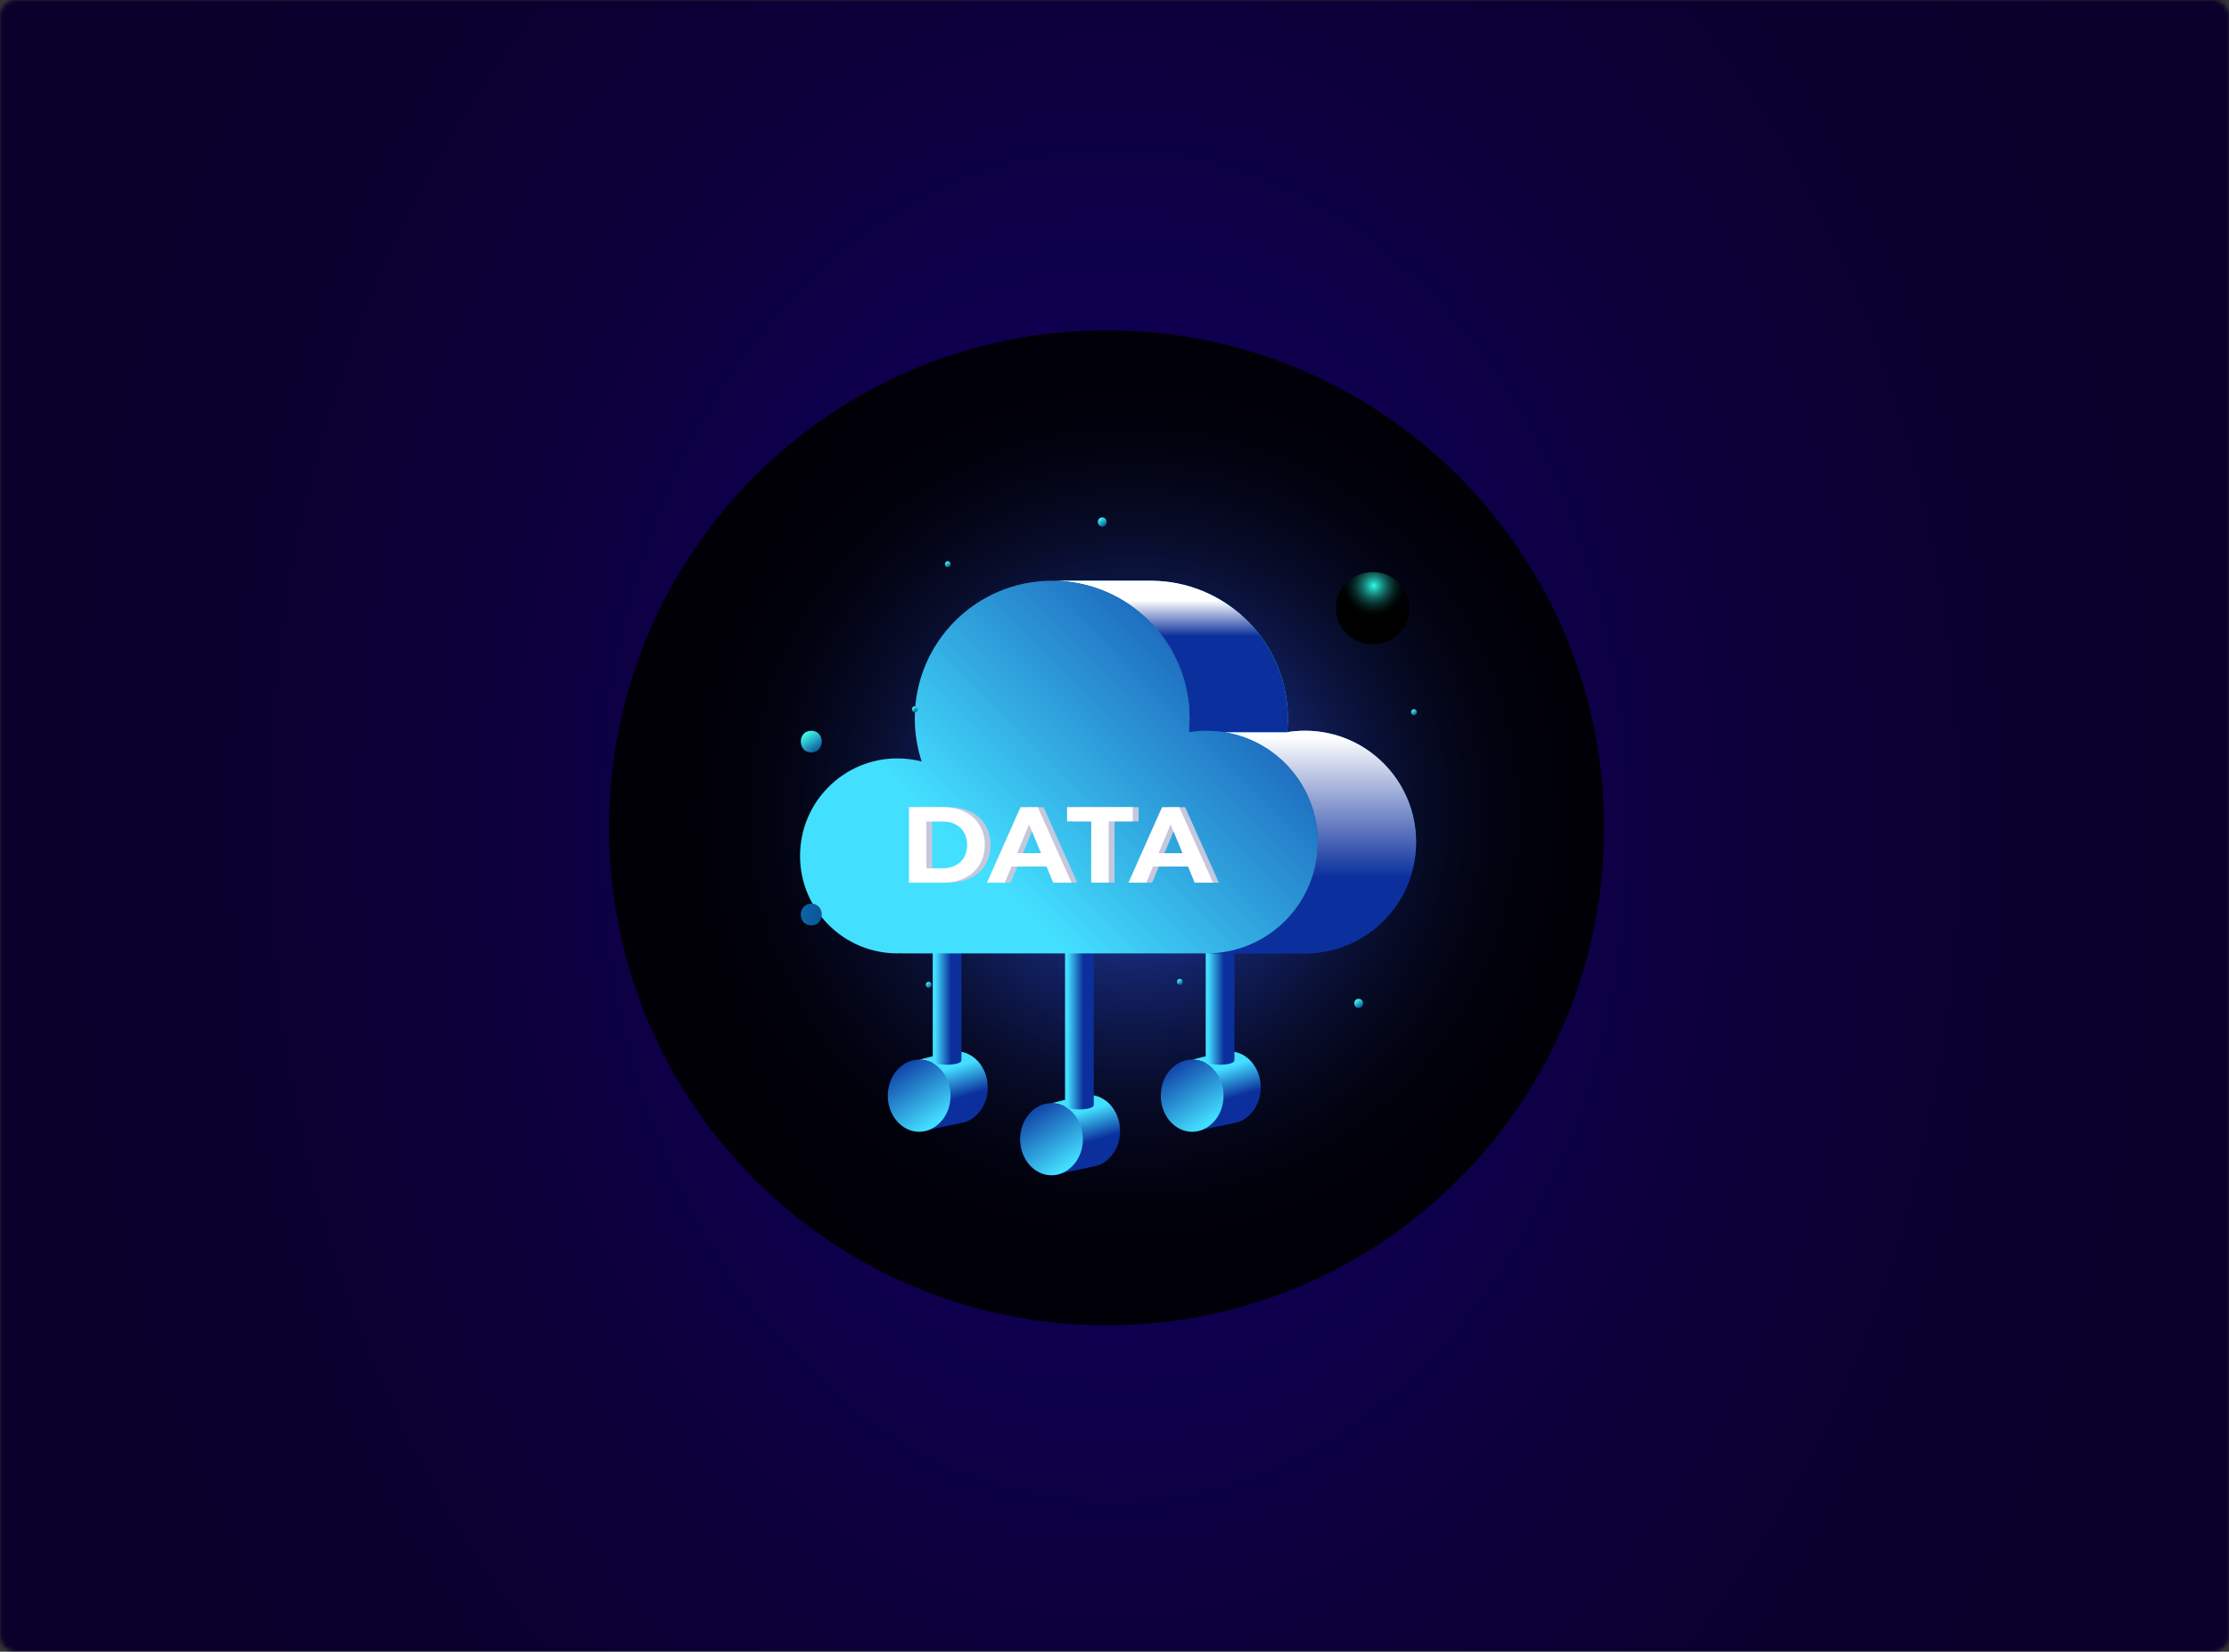 <svg width="560" height="415" viewBox="0 0 560 415" fill="none" xmlns="http://www.w3.org/2000/svg">
<rect x="0" y="0" width="560" height="415" fill="#333333" stroke="none"/>
<mask id="mask0_150_2031" style="mask-type:alpha" maskUnits="userSpaceOnUse" x="0" y="0" width="560" height="415">
<rect width="560" height="415" rx="4" fill="#D9D9D9"/>
</mask>
<g mask="url(#mask0_150_2031)">
<path d="M560 0H0V415H560V0Z" fill="url(#paint0_radial_150_2031)"/>
<path style="mix-blend-mode:screen" opacity="0.9" d="M278 333C347.036 333 403.004 277.036 403.01 208C403.015 138.964 347.055 83 278.019 83C208.983 83 153.015 138.964 153.01 208C153.004 277.036 208.964 333 278 333Z" fill="url(#paint1_radial_150_2031)"/>
<path d="M281.404 284.154C281.404 288.37 278.901 291.915 275.516 292.929C275.516 292.929 275.516 292.929 275.508 292.929L274.35 293.171L266.947 294.718C268.142 294.201 269.195 293.362 270.032 292.291C267.426 290.81 265.635 287.724 265.635 284.154C265.635 281.826 266.397 279.699 267.655 278.098C266.606 277.501 265.423 277.163 264.17 277.163L271.81 275.299C272.36 275.162 272.93 275.086 273.513 275.086C277.798 275.086 281.283 279.019 281.391 283.92C281.391 283.999 281.391 284.078 281.391 284.154H281.404Z" fill="url(#paint2_linear_150_2031)"/>
<path d="M264.174 295.297C268.527 295.297 272.056 291.238 272.056 286.23C272.056 281.223 268.527 277.163 264.174 277.163C259.821 277.163 256.292 281.223 256.292 286.23C256.292 291.238 259.821 295.297 264.174 295.297Z" fill="url(#paint3_linear_150_2031)"/>
<path d="M274.788 277.618C274.788 279.119 267.572 279.119 267.572 277.618V233.863H274.788V277.618Z" fill="url(#paint4_linear_150_2031)"/>
<path d="M248.16 273.218C248.16 277.435 245.657 280.98 242.268 281.993C242.268 281.993 242.268 281.993 242.26 281.993L241.102 282.235L233.699 283.782C234.894 283.265 235.947 282.427 236.784 281.355C234.178 279.874 232.387 276.788 232.387 273.218C232.387 270.891 233.149 268.764 234.407 267.162C233.357 266.566 232.175 266.228 230.921 266.228L238.562 264.364C239.112 264.226 239.682 264.151 240.265 264.151C244.55 264.151 248.035 268.084 248.143 272.984C248.143 273.064 248.143 273.143 248.143 273.218H248.16Z" fill="url(#paint5_linear_150_2031)"/>
<path d="M230.93 284.362C235.283 284.362 238.812 280.302 238.812 275.295C238.812 270.287 235.283 266.228 230.93 266.228C226.576 266.228 223.047 270.287 223.047 275.295C223.047 280.302 226.576 284.362 230.93 284.362Z" fill="url(#paint6_linear_150_2031)"/>
<path d="M241.543 266.39C241.543 267.892 234.327 267.892 234.327 266.39V222.636H241.543V266.39Z" fill="url(#paint7_linear_150_2031)"/>
<path d="M316.747 273.218C316.747 277.435 314.244 280.98 310.855 281.993C310.855 281.993 310.855 281.993 310.847 281.993L309.689 282.235L302.286 283.782C303.481 283.265 304.534 282.427 305.371 281.355C302.765 279.874 300.974 276.788 300.974 273.218C300.974 270.891 301.736 268.764 302.994 267.162C301.944 266.566 300.762 266.228 299.509 266.228L307.149 264.364C307.699 264.226 308.269 264.151 308.852 264.151C313.137 264.151 316.622 268.084 316.73 272.984C316.73 273.064 316.73 273.143 316.73 273.218H316.747Z" fill="url(#paint8_linear_150_2031)"/>
<path d="M299.513 284.362C303.866 284.362 307.395 280.302 307.395 275.295C307.395 270.287 303.866 266.228 299.513 266.228C295.159 266.228 291.63 270.287 291.63 275.295C291.63 280.302 295.159 284.362 299.513 284.362Z" fill="url(#paint9_linear_150_2031)"/>
<path d="M310.126 266.39C310.126 267.892 302.91 267.892 302.91 266.39V222.636H310.126V266.39Z" fill="url(#paint10_linear_150_2031)"/>
<path d="M355.775 211.575C355.775 227.019 343.275 239.54 327.856 239.54H303.148C318.566 239.54 331.066 227.019 331.066 211.575C331.066 196.131 318.566 183.602 303.148 183.602C301.628 183.602 300.129 183.723 298.676 183.961C298.784 182.81 298.842 181.651 298.842 180.479C298.842 161.681 283.873 146.396 265.219 145.916H265.211V145.908H289.036C289.607 145.908 290.169 145.924 290.731 145.954C309.01 146.838 323.546 161.957 323.546 180.479C323.546 181.651 323.484 182.81 323.38 183.961C324.833 183.723 326.332 183.602 327.852 183.602C343.271 183.602 355.771 196.123 355.771 211.575H355.775Z" fill="url(#paint11_linear_150_2031)"/>
<path style="mix-blend-mode:multiply" d="M355.775 211.571C355.775 227.019 343.275 239.535 327.856 239.535H303.148C318.566 239.535 331.066 227.015 331.066 211.571C331.066 197.645 320.911 186.096 307.616 183.957H323.38C324.833 183.723 326.332 183.598 327.852 183.598C343.271 183.598 355.771 196.119 355.771 211.567L355.775 211.571Z" fill="url(#paint12_linear_150_2031)"/>
<path style="mix-blend-mode:multiply" d="M298.676 183.961C298.784 182.81 298.842 181.651 298.842 180.479C298.842 161.681 283.873 146.396 265.219 145.916H265.211V145.908H289.036C289.607 145.908 290.169 145.924 290.731 145.954C309.01 146.838 323.546 161.957 323.546 180.479C323.546 181.651 323.484 182.81 323.38 183.961H298.672H298.676Z" fill="url(#paint13_linear_150_2031)"/>
<path d="M331.066 211.575C331.066 227.019 318.566 239.54 303.148 239.54H226.62L226.637 239.51C226.249 239.535 225.846 239.54 225.45 239.54C211.947 239.54 201 228.575 201 215.041C201 201.507 211.947 190.551 225.45 190.551C227.557 190.551 229.606 190.818 231.558 191.322C230.434 187.911 229.822 184.266 229.822 180.479C229.822 161.385 245.27 145.908 264.328 145.908C283.386 145.908 298.842 161.381 298.842 180.479C298.842 181.651 298.78 182.81 298.676 183.961C300.129 183.723 301.628 183.602 303.148 183.602C318.566 183.602 331.066 196.123 331.066 211.575Z" fill="url(#paint14_linear_150_2031)"/>
<path d="M251.345 239.506L251.328 239.536H250.158C250.554 239.536 250.958 239.527 251.345 239.506Z" fill="url(#paint15_linear_150_2031)"/>
<path d="M290.744 145.908L290.735 145.954C290.173 145.924 289.611 145.908 289.041 145.908H290.744Z" fill="url(#paint16_linear_150_2031)"/>
<path d="M229.839 202.8H238.441C244.637 202.8 248.884 206.541 248.884 212.284C248.884 218.027 244.637 221.768 238.441 221.768H229.839V202.8ZM238.225 218.165C241.985 218.165 244.445 215.917 244.445 212.284C244.445 208.652 241.985 206.404 238.225 206.404H234.219V218.165H238.225Z" fill="#C5C7DD"/>
<path d="M264.386 217.706H255.592L253.914 221.772H249.421L257.862 202.804H262.192L270.661 221.772H266.064L264.386 217.706ZM263.008 214.374L260.006 207.113L257.004 214.374H263.008Z" fill="#C5C7DD"/>
<path d="M275.616 206.378H269.558V202.8H286.059V206.378H280.001V221.768H275.616V206.378Z" fill="#C5C7DD"/>
<path d="M299.937 217.706H291.143L289.465 221.772H284.972L293.413 202.804H297.743L306.212 221.772H301.611L299.933 217.706H299.937ZM298.559 214.374L295.557 207.113L292.555 214.374H298.559Z" fill="#C5C7DD"/>
<path d="M228.369 202.8H236.971C243.167 202.8 247.414 206.541 247.414 212.284C247.414 218.027 243.167 221.768 236.971 221.768H228.369V202.8ZM236.755 218.165C240.515 218.165 242.976 215.917 242.976 212.284C242.976 208.652 240.515 206.404 236.755 206.404H232.749V218.165H236.755Z" fill="white"/>
<path d="M262.921 217.706H254.127L252.449 221.772H247.956L256.396 202.804H260.726L269.196 221.772H264.599L262.921 217.706ZM261.543 214.374L258.54 207.113L255.538 214.374H261.543Z" fill="white"/>
<path d="M274.146 206.378H268.088V202.8H284.589V206.378H278.531V221.768H274.146V206.378Z" fill="white"/>
<path d="M298.472 217.706H289.678L288 221.772H283.507L291.947 202.804H296.277L304.747 221.772H300.146L298.468 217.706H298.472ZM297.094 214.374L294.091 207.113L291.089 214.374H297.094Z" fill="white"/>
<path d="M203.824 189.058C207.33 189.058 207.334 183.602 203.824 183.602C200.314 183.602 200.314 189.058 203.824 189.058Z" fill="url(#paint17_linear_150_2031)"/>
<path d="M276.916 132.295C278.382 132.295 278.386 130.013 276.916 130.013C275.446 130.013 275.446 132.295 276.916 132.295Z" fill="url(#paint18_linear_150_2031)"/>
<path d="M355.243 179.686C356.2 179.686 356.204 178.193 355.243 178.193C354.281 178.193 354.281 179.686 355.243 179.686Z" fill="url(#paint19_linear_150_2031)"/>
<path d="M238.122 142.496C239.079 142.496 239.083 141.003 238.122 141.003C237.16 141.003 237.16 142.496 238.122 142.496Z" fill="url(#paint20_linear_150_2031)"/>
<path d="M296.424 247.435C297.381 247.435 297.386 245.942 296.424 245.942C295.462 245.942 295.462 247.435 296.424 247.435Z" fill="url(#paint21_linear_150_2031)"/>
<path d="M229.823 178.939C230.781 178.939 230.785 177.446 229.823 177.446C228.861 177.446 228.861 178.939 229.823 178.939Z" fill="url(#paint22_linear_150_2031)"/>
<path d="M233.321 248.181C234.278 248.181 234.282 246.688 233.321 246.688C232.359 246.688 232.359 248.181 233.321 248.181Z" fill="url(#paint23_linear_150_2031)"/>
<path d="M341.339 253.24C342.805 253.24 342.809 250.959 341.339 250.959C339.87 250.959 339.87 253.24 341.339 253.24Z" fill="url(#paint24_linear_150_2031)"/>
<path d="M345.049 155.383C348.555 155.383 348.559 149.928 345.049 149.928C341.539 149.928 341.539 155.383 345.049 155.383Z" fill="url(#paint25_linear_150_2031)"/>
<path style="mix-blend-mode:screen" d="M345.085 161.858C350.187 161.739 354.229 157.588 354.113 152.587C353.997 147.585 349.767 143.627 344.666 143.745C339.564 143.864 335.522 148.015 335.638 153.016C335.754 158.018 339.984 161.976 345.085 161.858Z" fill="url(#paint26_radial_150_2031)"/>
<path d="M203.824 232.516C207.33 232.516 207.334 227.061 203.824 227.061C200.314 227.061 200.314 232.516 203.824 232.516Z" fill="url(#paint27_linear_150_2031)"/>
</g>
<defs>
<radialGradient id="paint0_radial_150_2031" cx="0" cy="0" r="1" gradientUnits="userSpaceOnUse" gradientTransform="translate(280 207.5) scale(292.12 384.857)">
<stop stop-color="#4F0038"/>
<stop offset="0.12" stop-color="#110069"/>
<stop offset="0.33" stop-color="#0E004E"/>
<stop offset="0.55" stop-color="#0B003A"/>
<stop offset="0.77" stop-color="#0A002E"/>
<stop offset="1" stop-color="#0A002B"/>
</radialGradient>
<radialGradient id="paint1_radial_150_2031" cx="0" cy="0" r="1" gradientUnits="userSpaceOnUse" gradientTransform="translate(284.887 204.138) scale(114.151 113.667)">
<stop stop-color="#2E5FFF"/>
<stop offset="0.12" stop-color="#2348C3"/>
<stop offset="0.25" stop-color="#19358F"/>
<stop offset="0.37" stop-color="#122563"/>
<stop offset="0.5" stop-color="#0B173F"/>
<stop offset="0.62" stop-color="#060D23"/>
<stop offset="0.75" stop-color="#02050F"/>
<stop offset="0.87" stop-color="#000103"/>
<stop offset="1"/>
</radialGradient>
<linearGradient id="paint2_linear_150_2031" x1="271.427" y1="279.445" x2="273.683" y2="286.992" gradientUnits="userSpaceOnUse">
<stop stop-color="#43DFFF"/>
<stop offset="1" stop-color="#0B309D"/>
</linearGradient>
<linearGradient id="paint3_linear_150_2031" x1="268.554" y1="292.929" x2="258.133" y2="277.046" gradientUnits="userSpaceOnUse">
<stop stop-color="#43DFFF"/>
<stop offset="1" stop-color="#0B309D"/>
</linearGradient>
<linearGradient id="paint4_linear_150_2031" x1="268.188" y1="256.302" x2="272.143" y2="256.302" gradientUnits="userSpaceOnUse">
<stop stop-color="#43DFFF"/>
<stop offset="1" stop-color="#0B309D"/>
</linearGradient>
<linearGradient id="paint5_linear_150_2031" x1="238.183" y1="268.505" x2="240.438" y2="276.056" gradientUnits="userSpaceOnUse">
<stop stop-color="#43DFFF"/>
<stop offset="1" stop-color="#0B309D"/>
</linearGradient>
<linearGradient id="paint6_linear_150_2031" x1="235.31" y1="281.989" x2="224.889" y2="266.106" gradientUnits="userSpaceOnUse">
<stop stop-color="#43DFFF"/>
<stop offset="1" stop-color="#0B309D"/>
</linearGradient>
<linearGradient id="paint7_linear_150_2031" x1="234.944" y1="245.074" x2="238.899" y2="245.074" gradientUnits="userSpaceOnUse">
<stop stop-color="#43DFFF"/>
<stop offset="1" stop-color="#0B309D"/>
</linearGradient>
<linearGradient id="paint8_linear_150_2031" x1="306.766" y1="268.505" x2="309.026" y2="276.056" gradientUnits="userSpaceOnUse">
<stop stop-color="#43DFFF"/>
<stop offset="1" stop-color="#0B309D"/>
</linearGradient>
<linearGradient id="paint9_linear_150_2031" x1="303.893" y1="281.989" x2="293.472" y2="266.106" gradientUnits="userSpaceOnUse">
<stop stop-color="#43DFFF"/>
<stop offset="1" stop-color="#0B309D"/>
</linearGradient>
<linearGradient id="paint10_linear_150_2031" x1="303.527" y1="245.074" x2="307.482" y2="245.074" gradientUnits="userSpaceOnUse">
<stop stop-color="#43DFFF"/>
<stop offset="1" stop-color="#0B309D"/>
</linearGradient>
<linearGradient id="paint11_linear_150_2031" x1="311.929" y1="191.739" x2="314.983" y2="220.833" gradientUnits="userSpaceOnUse">
<stop stop-color="#43DFFF"/>
<stop offset="1" stop-color="#0B309D"/>
</linearGradient>
<linearGradient id="paint12_linear_150_2031" x1="329.463" y1="185.179" x2="329.463" y2="220.404" gradientUnits="userSpaceOnUse">
<stop stop-color="white"/>
<stop offset="1" stop-color="#0B309D"/>
</linearGradient>
<linearGradient id="paint13_linear_150_2031" x1="294.383" y1="150.9" x2="294.383" y2="159.8" gradientUnits="userSpaceOnUse">
<stop stop-color="white"/>
<stop offset="1" stop-color="#0B309D"/>
</linearGradient>
<linearGradient id="paint14_linear_150_2031" x1="252.274" y1="222.874" x2="332.497" y2="142.782" gradientUnits="userSpaceOnUse">
<stop stop-color="#43DFFF"/>
<stop offset="1" stop-color="#0B309D"/>
</linearGradient>
<linearGradient id="paint15_linear_150_2031" x1="250.158" y1="239.523" x2="251.345" y2="239.523" gradientUnits="userSpaceOnUse">
<stop stop-color="#43DFFF"/>
<stop offset="1" stop-color="#0B309D"/>
</linearGradient>
<linearGradient id="paint16_linear_150_2031" x1="289.041" y1="145.933" x2="290.744" y2="145.933" gradientUnits="userSpaceOnUse">
<stop stop-color="#43DFFF"/>
<stop offset="1" stop-color="#0B309D"/>
</linearGradient>
<linearGradient id="paint17_linear_150_2031" x1="202.262" y1="184.074" x2="205.392" y2="188.581" gradientUnits="userSpaceOnUse">
<stop stop-color="#43FFEC"/>
<stop offset="1" stop-color="#0B579D"/>
</linearGradient>
<linearGradient id="paint18_linear_150_2031" x1="276.262" y1="130.209" x2="277.573" y2="132.092" gradientUnits="userSpaceOnUse">
<stop stop-color="#43FFEC"/>
<stop offset="1" stop-color="#0B579D"/>
</linearGradient>
<linearGradient id="paint19_linear_150_2031" x1="354.814" y1="178.322" x2="355.669" y2="179.555" gradientUnits="userSpaceOnUse">
<stop stop-color="#43FFEC"/>
<stop offset="1" stop-color="#0B579D"/>
</linearGradient>
<linearGradient id="paint20_linear_150_2031" x1="237.697" y1="141.132" x2="238.552" y2="142.365" gradientUnits="userSpaceOnUse">
<stop stop-color="#43FFEC"/>
<stop offset="1" stop-color="#0B579D"/>
</linearGradient>
<linearGradient id="paint21_linear_150_2031" x1="295.995" y1="246.071" x2="296.85" y2="247.304" gradientUnits="userSpaceOnUse">
<stop stop-color="#43FFEC"/>
<stop offset="1" stop-color="#0B579D"/>
</linearGradient>
<linearGradient id="paint22_linear_150_2031" x1="229.398" y1="177.576" x2="230.254" y2="178.809" gradientUnits="userSpaceOnUse">
<stop stop-color="#43FFEC"/>
<stop offset="1" stop-color="#0B579D"/>
</linearGradient>
<linearGradient id="paint23_linear_150_2031" x1="232.896" y1="246.817" x2="233.751" y2="248.05" gradientUnits="userSpaceOnUse">
<stop stop-color="#43FFEC"/>
<stop offset="1" stop-color="#0B579D"/>
</linearGradient>
<linearGradient id="paint24_linear_150_2031" x1="340.69" y1="251.159" x2="341.996" y2="253.042" gradientUnits="userSpaceOnUse">
<stop stop-color="#43FFEC"/>
<stop offset="1" stop-color="#0B579D"/>
</linearGradient>
<linearGradient id="paint25_linear_150_2031" x1="343.492" y1="150.4" x2="346.618" y2="154.907" gradientUnits="userSpaceOnUse">
<stop stop-color="#43FFEC"/>
<stop offset="1" stop-color="#0B579D"/>
</linearGradient>
<radialGradient id="paint26_radial_150_2031" cx="0" cy="0" r="1" gradientUnits="userSpaceOnUse" gradientTransform="translate(345.165 147.17) rotate(-1.332) scale(8.434 8.237)">
<stop stop-color="#2EFFEB"/>
<stop offset="0.12" stop-color="#23C3B4"/>
<stop offset="0.25" stop-color="#198F84"/>
<stop offset="0.37" stop-color="#12635B"/>
<stop offset="0.5" stop-color="#0B3F3A"/>
<stop offset="0.62" stop-color="#062321"/>
<stop offset="0.75" stop-color="#020F0E"/>
<stop offset="0.87" stop-color="#000303"/>
<stop offset="1"/>
</radialGradient>
<linearGradient id="paint27_linear_150_2031" x1="150.018" y1="227.532" x2="205.386" y2="232.026" gradientUnits="userSpaceOnUse">
<stop stop-color="#43FFEC"/>
<stop offset="1" stop-color="#0B579D"/>
</linearGradient>
</defs>
</svg>
